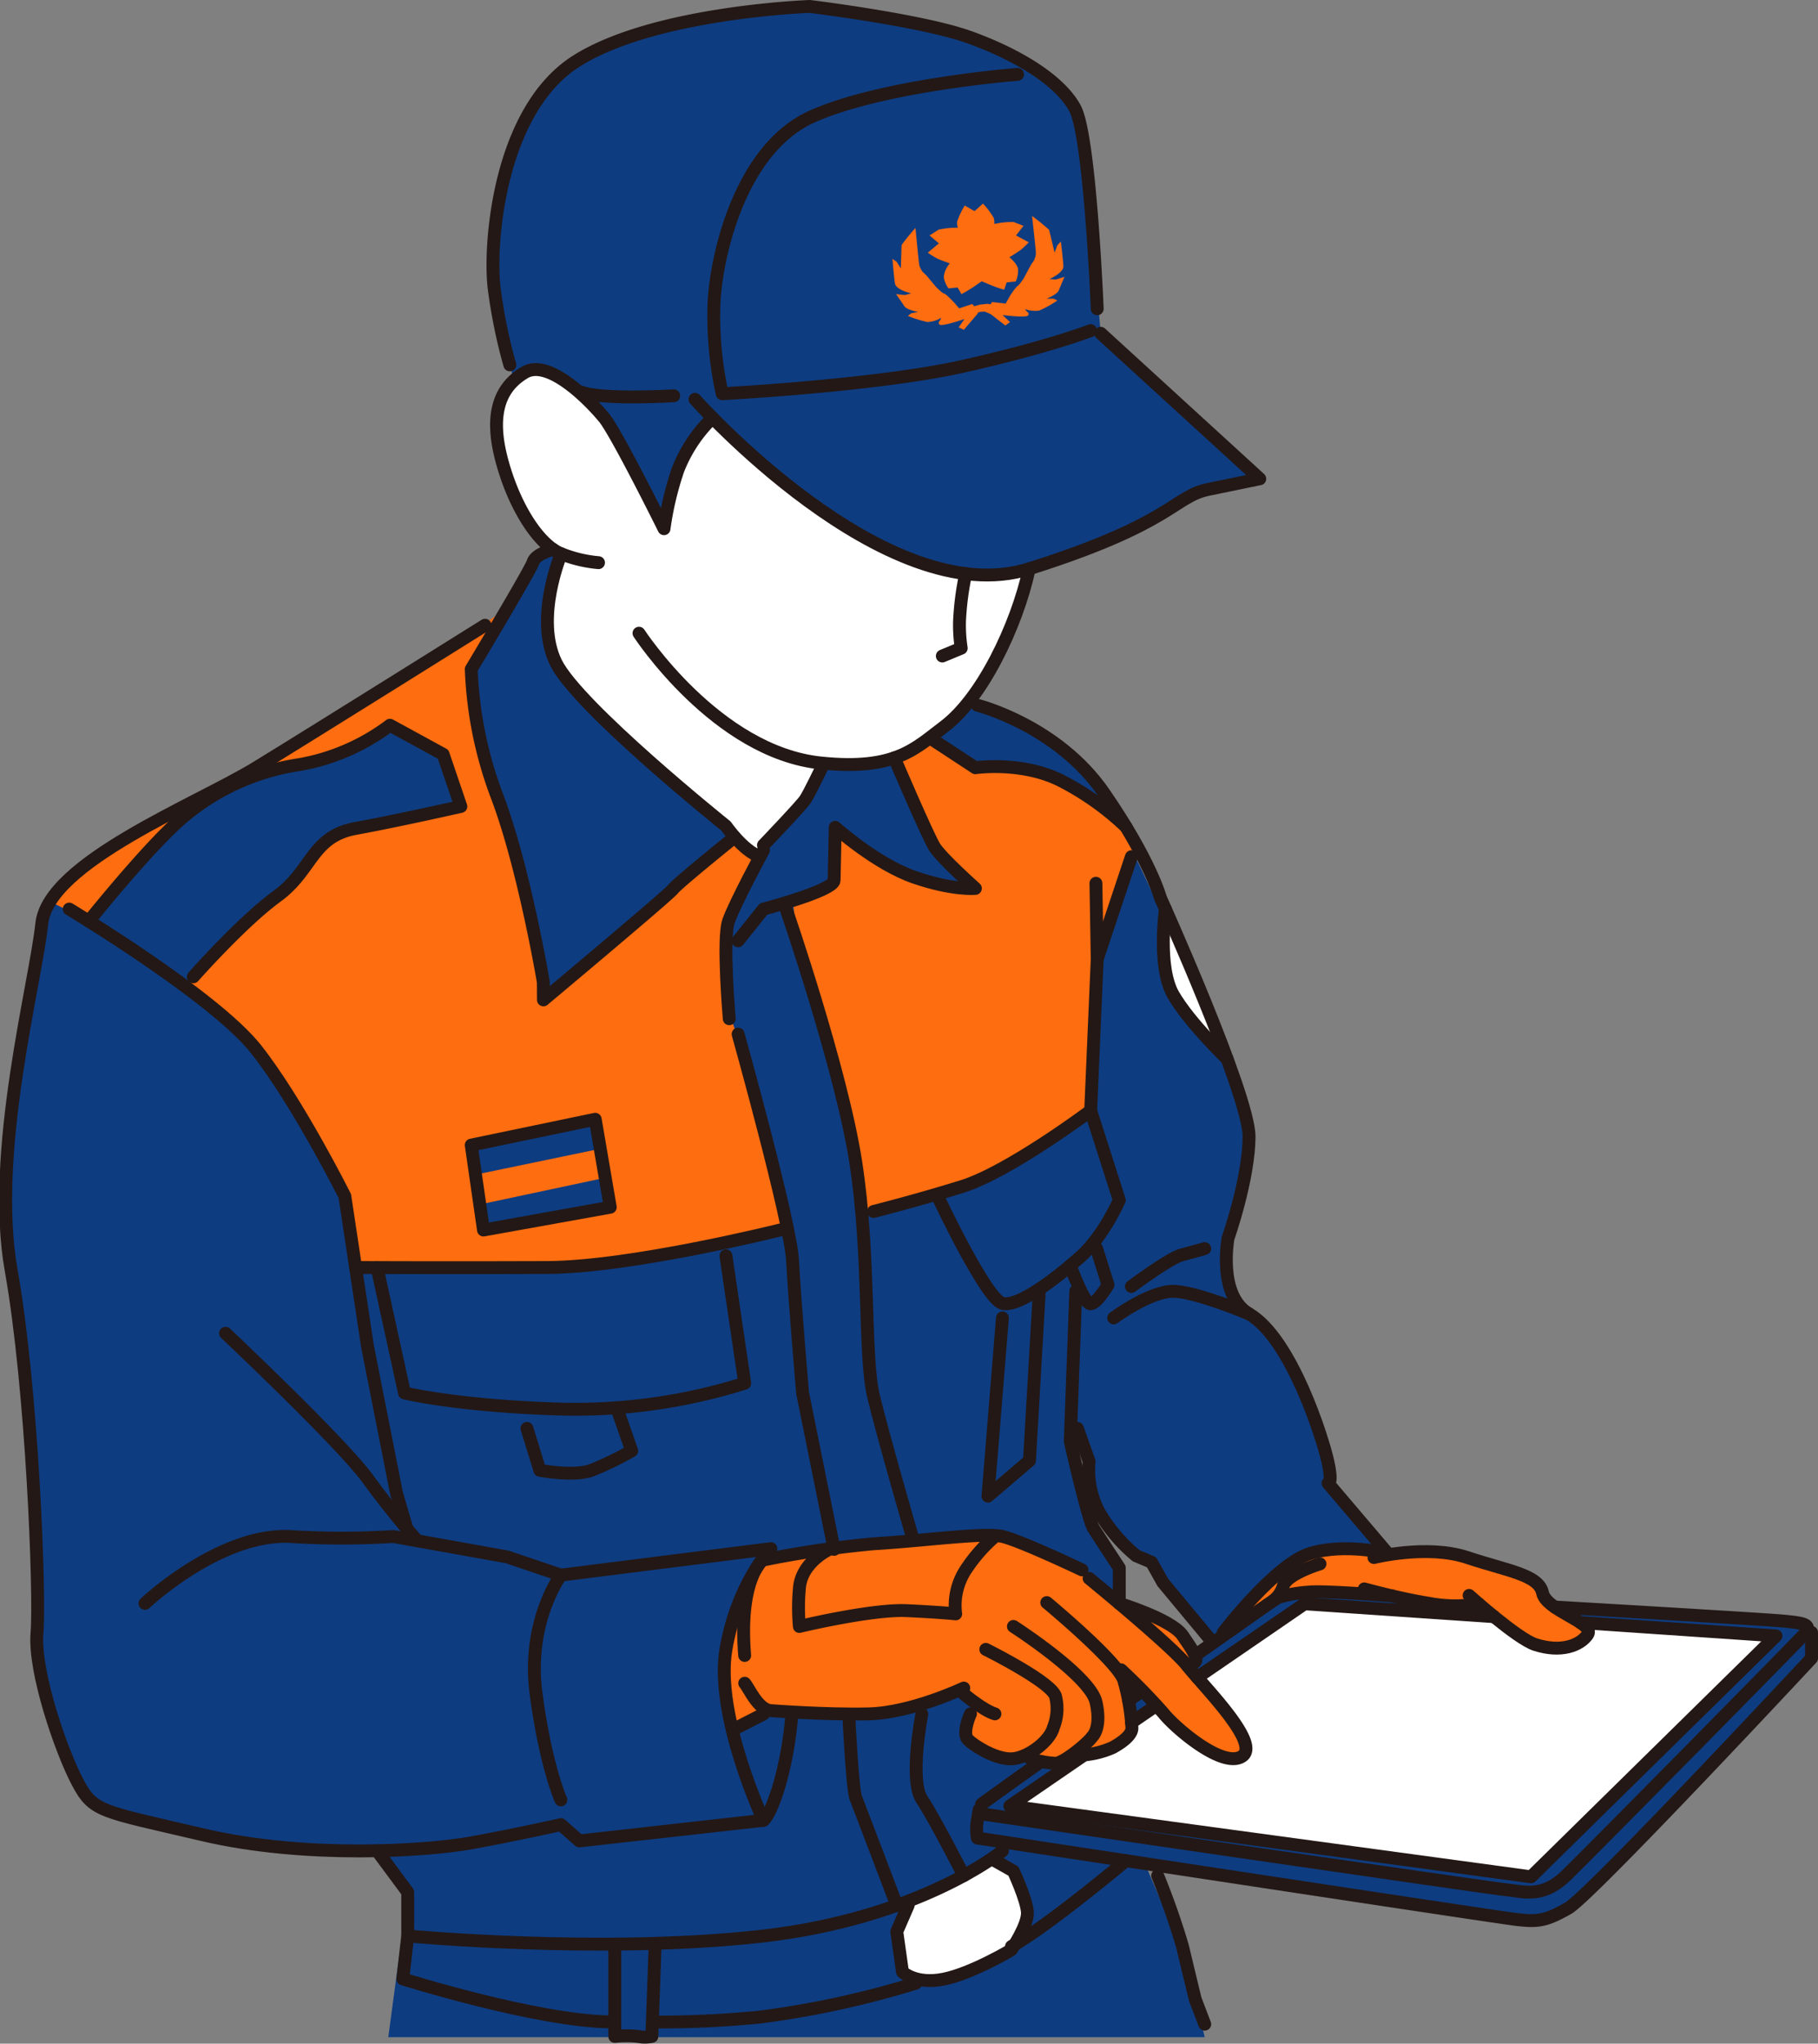 <svg xmlns="http://www.w3.org/2000/svg" xmlns:xlink="http://www.w3.org/1999/xlink" width="282.463" height="317.324" viewBox="0 0 282.463 317.324">
  <rect x="0" y="0" width="282.463" height="317.324" fill="#808080" stroke="none"/>
  <defs>
    <clipPath id="clip-path">
      <rect id="長方形_328" data-name="長方形 328" width="282.087" height="316.819" fill="none"/>
    </clipPath>
  </defs>
  <g id="消防団員_3" transform="translate(0.13 0.246)">
    <g id="グループ_156" data-name="グループ 156">
      <g id="グループ_155" data-name="グループ 155" clip-path="url(#clip-path)">
        <path id="パス_716" data-name="パス 716" d="M280.885,253.873l-61.591-5.4-1.684-5.264-10.735-11.2.688-1.5s-2.473-8.758-4.684-14.1-10.041-12.853-11.271-14.144.14-8.261.14-8.261,3.257-3.38,2.782-19.783c-13.723-32.428-21.439-52.178-30.3-57.472-5.214-3.114-13.582-5.479-13.582-5.479a9.757,9.757,0,0,0,3.789-4.934c1.084-3.3,4.743-15.285,4.743-15.285s1.673-.974,8.566-3.3,16.47-8.977,20.139-9.409a51.39,51.39,0,0,0,8.789-2.235L171.951,53.519l-2.132-25.708L167.4,17.682,155.382,9.077S137.164,0,108.919,4.876,80.666,24.7,78.453,33,80.708,60.74,80.708,60.74l7.376,25.593-4.318,2.7-3.953,7.084L72.547,101.2,33.184,124.835s-18.624,11.335-21.49,13.407-4.257,6.936-4.257,6.936L2.982,172.268,1.823,191.255s2.364,18.268,3.018,24.381,1.81,41.09,1.81,41.09,1.2,7.563,1.745,9.614,6.343,15.568,6.343,15.568,8.205,2.533,17.54,4.711,27.246,2.523,27.246,2.523l4.76,6.428L61.267,318.08h126.85l-3.088-12.569-6.215-14.386,57.2,8.659,4.185.094,5.342-2.542L282.4,259.245v-4.007Zm-93.934,3.995-3.831-3.555-8.277-3.582v-5.82l-4.687-7.654-3.175-11.7,1.351-1.995,1.854,5.812.489,4.706,5.658,8.264,4.211,2.254,2.734,4.894,6.641,7.017Z" transform="translate(-1.069 -2.016)" fill="#0e3c81"/>
        <path id="パス_717" data-name="パス 717" d="M497.714,606.594,459.837,643.7l-80.879-11.277L425.2,601.245Z" transform="translate(-222.196 -352.53)" fill="#fff"/>
        <path id="パス_718" data-name="パス 718" d="M220.266,145.93s-4.633,5.992-5.162,7.494-2.381,9.716-2.381,9.716-6.278-12.3-7.413-14.209-5.9-7.409-7.7-8.518-6.54-3.733-9.186.8-.9,12.888.832,16.365,6.227,8.773,6.227,8.773l2.551,1.131s-2.128,1.869-2.379,2.849-1.049,8.873-1.049,8.873,1.142,5.418,4.142,8.646,25.486,23.735,25.486,23.735l3.4,2.484,3.253-4.657,5.809-8.088.4-1.808s12.573,2.261,19.164-5.651A94.732,94.732,0,0,0,267.4,176.359l2.068-7s-8.965,2.623-16.95-.945-19.949-11.068-24.883-15.577-7.367-6.908-7.367-6.908" transform="translate(-109.684 -81.293)" fill="#fff"/>
        <path id="パス_719" data-name="パス 719" d="M351.9,697.815l-12.757,6.01-2.394,5.686,1.448,6.051,5.731.653,9.14-3.766,3.886-5.324-2.182-7.689Z" transform="translate(-197.444 -409.152)" fill="#fff"/>
        <path id="パス_720" data-name="パス 720" d="M128.789,266.157,123.9,276.165v13.747l7.632,23.826,2.2,9.247-24.875,5.745-31.64,1.212H65.961l-2-11.723L52.586,298.87l-9.247-10.486-3.794-2.037,16.49-16.066,7.088-7.6,19.2-4.326-2.755-8.1L71.3,245.739l-5.339,3.273L54.777,252.34,44.9,256.034l-10.213,8.326L24.51,276.165,18.488,273.1s6.027-6.475,10.974-9.321,25.822-14.364,31.728-18.038,20.169-12.577,20.169-12.577l8.227-5.683-5.24,9.857s1.184,10.184,1.987,14.509,6.253,20.023,6.253,20.023l3.178,15.992,13.1-11.048L125.391,262.8Z" transform="translate(-10.84 -133.378)" fill="#fe6d10"/>
        <path id="パス_721" data-name="パス 721" d="M303.989,290.845l-.168,8.236-6.455,3.14.945,7.176,5.678,17.425,3.35,13.148.759,10.525,20.708-6.089,14.876-9.562.917-26.378,5.9-14.065a17.54,17.54,0,0,0-8.879-9.364c-6.617-2.906-15.848-3.443-15.848-3.443l-7.092-4.222-5.122,2.693,4.315,10.689,2.391,4.657,5.818,4.847a25.6,25.6,0,0,1-8.294-1.079c-3.669-1.295-13.8-8.334-13.8-8.334" transform="translate(-174.355 -162.632)" fill="#fe6d10"/>
        <path id="パス_722" data-name="パス 722" d="M437.819,341.557s-1.313,9.309.814,12.392,8.375,9.966,8.375,9.966l-4.657-11.776-4.94-11.506Z" transform="translate(-256.468 -199.724)" fill="#fff"/>
        <path id="パス_723" data-name="パス 723" d="M273,606.173l6-3s16.073,2.007,21.2,0a47.06,47.06,0,0,1,8.766-2.588l2.117,1.605-1.449,5.49,4.174,2.953h5.055l3,.024,5.846-.621,6.452-2.548.851-2.643-1.592-8.007,5.677,5.678,7.709,6.7,3.9,1.437,2.115-.557v-2.531l-9.069-11.32L344.9,594.6l-2.335-3.579-9.435-4.508-1.753-1.454-5.868-4.681-11.7-4.258-25.752,2-10.888,2.254-4.239,9.277-1.145,8.587Z" transform="translate(-159.354 -337.799)" fill="#fe6d10"/>
        <path id="パス_724" data-name="パス 724" d="M468.644,587.552h16.031l9.221,1.8,4.906.056,8.787,6.33,3.789.564,4.35-2.085-1.12-1.891L509.03,588.4l-1.512-2.453-9.418-3.373-8.178-1.255-7.377.913-1.5-1.268h-6.886l-4.594,2.254-6.425,5.183-4.007,5.46Z" transform="translate(-269.204 -340.639)" fill="#fe6d10"/>
        <path id="パス_725" data-name="パス 725" d="M176.68,423.566l.66,4.564,19.383-4.02-.767-4.578Z" transform="translate(-103.593 -245.985)" fill="#0e3c81"/>
        <path id="パス_726" data-name="パス 726" d="M180.431,445.658l.567,4.016,19.479-3.54-1.026-4.523Z" transform="translate(-105.793 -258.931)" fill="#0e3c81"/>
      </g>
    </g>
    <g id="グループ_158" data-name="グループ 158">
      <g id="グループ_157" data-name="グループ 157" clip-path="url(#clip-path)">
        <path id="パス_727" data-name="パス 727" d="M335.273,90.953c-.16-1.021-.392-3.819-.392-3.819l.652.452.656,1.027s.091-3.408.122-3.642a31.3,31.3,0,0,1,2.151-2.64s.489,5.307.6,5.814a2.944,2.944,0,0,0,.546,1.038l.549.52,1.506,1.8s.982.994,1.26,1.023,1.64,1.5,1.64,1.5l.687.793,2.023-.668.319.335.894-.248,1.18-.121.464.074.222-.356,2.116.244.511-.916a9.9,9.9,0,0,1,1.3-1.8c.266-.085,1.027-1.257,1.027-1.257l1.108-2.072.432-.62a2.94,2.94,0,0,0,.324-1.128c0-.518-.6-5.814-.6-5.814a31.219,31.219,0,0,1,2.642,2.148c.078.223.858,3.541.858,3.541l.434-1.139.546-.575s.341,2.788.392,3.819-2.161,2.007-2.161,2.007l1,.071,1.332-.425s-.622,1.446-.884,2.107-1.9,1.29-1.9,1.29l1.1,0,.58.286a17.819,17.819,0,0,1-2.812,1.555,4.509,4.509,0,0,1-2.226-.232l.319.428a.354.354,0,0,1,.167.559c-.231.427-3.968-.054-3.968-.054l1.158,1.091-.716.534-2.28-1.763-.914-.4-.676.031-.439.14.014.134-2.163,2.525-.809-.378.912-1.3s-3.561,1.229-3.874.858a.354.354,0,0,1,.05-.581l.225-.484a4.507,4.507,0,0,1-2.132.679,17.819,17.819,0,0,1-3.069-.952l.51-.4,1.077-.226s-1.735-.283-2.126-.876-1.294-1.883-1.294-1.883l1.391.145.963-.271s-2.363-.506-2.523-1.527" transform="translate(-196.352 -47.185)" fill="#fe6d10"/>
        <path id="パス_728" data-name="パス 728" d="M362.531,83.059c-.461.335-1.7,1.1-1.7,1.1s1.255.966,1.348,1.878a4.167,4.167,0,0,1-.357,1.88l-1.416.145-.379,1.133a20.342,20.342,0,0,1-2.284-.8l-1.208-.51-1.079.745a20.369,20.369,0,0,1-2.073,1.249l-.6-1.033-1.416.146a4.166,4.166,0,0,1-.731-1.768,3.745,3.745,0,0,1,.939-2.112s-1.371-.493-1.891-.728a14.031,14.031,0,0,1-1.527-.938L349.875,82l-1.447-1.234s.982-.619,1.395-.892a13.077,13.077,0,0,1,3-.307,2.351,2.351,0,0,1-.1-.969,12.138,12.138,0,0,1,1.176-2.482l1.521.881,1.311-1.171a12.121,12.121,0,0,1,1.655,2.192,2.354,2.354,0,0,1,.1.969,13.078,13.078,0,0,1,3-.307c.459.183,1.547.59,1.547.59l-1.167,1.5,1.98,1.064a14.072,14.072,0,0,1-1.3,1.228" transform="translate(-204.133 -44.456)" fill="#fe6d10"/>
      </g>
    </g>
    <g id="グループ_162" data-name="グループ 162">
      <path id="パス_729" data-name="パス 729" d="M260.719,134.76s29.623,33.34,51.931,26.309,22.428-11.219,27.832-12.329l7.989-1.641L323.75,124.506" transform="translate(-152.868 -73.002)" fill="none" stroke="#231815" stroke-linecap="round" stroke-linejoin="round" stroke-width="2"/>
      <path id="パス_730" data-name="パス 730" d="M278.72,48.766s-1.08-26.715-3.455-31.124-9.076-8.421-16.476-11.064S234.06,1.824,234.06,1.824s-24.075.821-36.219,8.459-13.681,28.767-12.8,35.443a82.446,82.446,0,0,0,2.413,11.748" transform="translate(-108.375 -1.069)" fill="none" stroke="#231815" stroke-linecap="round" stroke-linejoin="round" stroke-width="2"/>
      <path id="パス_731" data-name="パス 731" d="M314.959,27.322S293.987,28.937,283,33.886s-14.756,21.152-15.187,28.587a56.045,56.045,0,0,0,1.251,14.436s23.986-1.254,37.33-4.24,19.917-5.561,19.917-5.561" transform="translate(-156.989 -16.02)" fill="none" stroke="#231815" stroke-linecap="round" stroke-linejoin="round" stroke-width="2"/>
      <path id="パス_732" data-name="パス 732" d="M232.21,147.1s-11.286.687-14.492-.613" transform="translate(-127.655 -85.891)" fill="none" stroke="#231815" stroke-linecap="round" stroke-linejoin="round" stroke-width="2"/>
      <path id="パス_733" data-name="パス 733" d="M219.749,145.628a22.718,22.718,0,0,0-5.379,8.072,48.588,48.588,0,0,0-2.163,9.137s-7.322-14.78-9.286-17.193-8.527-9.322-12.349-7.068-5.55,6.361-3.538,13.771,5.876,13.107,9.2,14.383a20.3,20.3,0,0,0,5.793,1.381" transform="translate(-109.167 -80.991)" fill="none" stroke="#231815" stroke-linecap="round" stroke-linejoin="round" stroke-width="2"/>
      <path id="パス_734" data-name="パス 734" d="M239.683,222.9s12,18.472,28.26,20.152c11.635,1.2,14.7-2.3,19.164-5.651,5.834-4.382,11.257-15.536,13.209-24.508" transform="translate(-140.534 -124.827)" fill="none" stroke="#231815" stroke-linecap="round" stroke-linejoin="round" stroke-width="2"/>
      <path id="パス_735" data-name="パス 735" d="M357.255,214.732a44.1,44.1,0,0,0-.963,7.341,23.694,23.694,0,0,0,.262,4.231l-2.934,1.215" transform="translate(-207.339 -125.904)" fill="none" stroke="#231815" stroke-linecap="round" stroke-linejoin="round" stroke-width="2"/>
      <path id="パス_736" data-name="パス 736" d="M278.177,318.536s-4.465,8.249-5.429,11.018.111,15.151.111,15.151" transform="translate(-159.686 -186.768)" fill="none" stroke="#231815" stroke-linecap="round" stroke-linejoin="round" stroke-width="2"/>
      <path id="パス_737" data-name="パス 737" d="M207.436,207.27s-4.221,10-.812,16.915,26.409,25.355,26.409,25.355,2.647,3.833,5.288,4.768" transform="translate(-120.371 -121.529)" fill="none" stroke="#231815" stroke-linecap="round" stroke-linejoin="round" stroke-width="2"/>
      <path id="パス_738" data-name="パス 738" d="M189.394,205.629s-2.7.682-3.1,1.955-9.611,16.634-9.611,16.634a62.082,62.082,0,0,0,4.113,20.022c4.173,11.177,7.085,28.574,7.085,28.574l.014,2.757s19.407-16.241,20.1-17.157,8.773-7.439,8.773-7.439" transform="translate(-103.593 -120.567)" fill="none" stroke="#231815" stroke-linecap="round" stroke-linejoin="round" stroke-width="2"/>
      <path id="パス_739" data-name="パス 739" d="M295.479,287.577s-1.885,3.938-2.538,4.929-6.5,7.09-6.5,7.09" transform="translate(-167.949 -168.616)" fill="none" stroke="#231815" stroke-linecap="round" stroke-linejoin="round" stroke-width="2"/>
      <path id="パス_740" data-name="パス 740" d="M76.3,234.087s-26.294,16.458-35.56,22.127-32.3,14.685-33.306,24.2-8.014,35.56-4.758,53.841S7.187,384.591,6.686,390.6s3.757,18.281,6.261,23.039,3.506,4.508,19.533,8.264,34.77,2.5,41.676,1.252,13.929-2.838,13.929-2.838l2.868,2.534,28.606-3.2s-7.583-16.277-5.829-26.545,6.981-15.639,6.981-15.639l-32.627,4.111s-5.354,7.188-3.851,18.457,3.851,16.444,3.851,16.444" transform="translate(-1.069 -137.253)" fill="none" stroke="#231815" stroke-linecap="round" stroke-linejoin="round" stroke-width="2"/>
      <path id="パス_741" data-name="パス 741" d="M366.785,264.125s12.407,3.1,19.669,13.618,8.765,16.277,8.765,16.277,13.773,30.552,13.773,37.063-3.256,15.776-3.256,15.776-1.674,8.887,3.256,11.77c6.636,3.881,11.519,19.533,12.271,23.039s0,3.256,0,3.256l9.266,10.893s-6.636-1.628-12.02,0-13.523,12.271-13.523,12.271" transform="translate(-215.058 -154.865)" fill="none" stroke="#231815" stroke-linecap="round" stroke-linejoin="round" stroke-width="2"/>
      <path id="パス_742" data-name="パス 742" d="M367.834,320.98l-5.309,15.893-1.017,23.54s-12.706,9.516-19.968,11.77-13.773,3.881-13.773,3.881" transform="translate(-192.18 -188.201)" fill="none" stroke="#231815" stroke-linecap="round" stroke-linejoin="round" stroke-width="2"/>
      <line id="線_114" data-name="線 114" x2="0.2" y2="11.77" transform="translate(170.144 136.902)" fill="none" stroke="#231815" stroke-linecap="round" stroke-linejoin="round" stroke-width="2"/>
      <path id="パス_743" data-name="パス 743" d="M352.586,430.2s7.262,15.4,9.767,16.027,8.514-4.007,12.145-7.262,6.01-8.765,6.01-8.765l-4.448-13.9" transform="translate(-206.733 -244.093)" fill="none" stroke="#231815" stroke-linecap="round" stroke-linejoin="round" stroke-width="2"/>
      <path id="パス_744" data-name="パス 744" d="M405.753,468.063l1.778,5.635s-1.753,2.995-2.755,2.937-3.113-5.922-3.113-5.922" transform="translate(-235.508 -274.441)" fill="none" stroke="#231815" stroke-linecap="round" stroke-linejoin="round" stroke-width="2"/>
      <path id="パス_745" data-name="パス 745" d="M402.523,484.105l-.647,17.515-.213,5.774s2.737,12.145,3.614,13.523,4.006,6.135,4.006,6.135v5.51" transform="translate(-235.508 -283.847)" fill="none" stroke="#231815" stroke-linecap="round" stroke-linejoin="round" stroke-width="2"/>
      <path id="パス_746" data-name="パス 746" d="M404.346,535.562l1.824,5.134a13.963,13.963,0,0,0,1.557,7.888,25.606,25.606,0,0,0,5.759,6.761l2.379,1,1.753,3.13,7.689,9.251" transform="translate(-237.081 -314.018)" fill="none" stroke="#231815" stroke-linecap="round" stroke-linejoin="round" stroke-width="2"/>
      <path id="パス_747" data-name="パス 747" d="M417.967,488.233s5.76-4.257,9.391-4.132S439,487.607,439,487.607" transform="translate(-245.068 -283.843)" fill="none" stroke="#231815" stroke-linecap="round" stroke-linejoin="round" stroke-width="2"/>
      <path id="パス_748" data-name="パス 748" d="M424.626,473.948s5.885-4.382,7.763-4.883,3.631-1,3.631-1" transform="translate(-248.972 -274.441)" fill="none" stroke="#231815" stroke-linecap="round" stroke-linejoin="round" stroke-width="2"/>
      <path id="パス_749" data-name="パス 749" d="M25.685,340.632s22.538,13.523,29.049,21.787,13.773,22.789,13.773,22.789L72.024,408.5l4.5,22.788,1.754,6.009" transform="translate(-15.06 -199.724)" fill="none" stroke="#231815" stroke-linecap="round" stroke-linejoin="round" stroke-width="2"/>
      <path id="パス_750" data-name="パス 750" d="M54.138,586.491S65.657,575.6,76.676,576.1a125.642,125.642,0,0,0,16.027,0l17.7,3.172,8.359,2.829" transform="translate(-31.743 -337.775)" fill="none" stroke="#231815" stroke-linecap="round" stroke-linejoin="round" stroke-width="2"/>
      <path id="パス_751" data-name="パス 751" d="M84.407,499.845s18.051,17.029,22.047,22.538,7.753,9.689,7.753,9.689" transform="translate(-49.491 -293.076)" fill="none" stroke="#231815" stroke-linecap="round" stroke-linejoin="round" stroke-width="2"/>
      <path id="パス_752" data-name="パス 752" d="M133.249,466.923s16.7.062,29.8,0S199.19,461.1,199.19,461.1" transform="translate(-78.128 -270.359)" fill="none" stroke="#231815" stroke-linecap="round" stroke-linejoin="round" stroke-width="2"/>
      <path id="パス_753" data-name="パス 753" d="M276.915,387.56s8.155,29.17,8.46,35.18,1.557,20.534,1.557,20.534l4.9,24.291" transform="translate(-162.364 -227.239)" fill="none" stroke="#231815" stroke-linecap="round" stroke-linejoin="round" stroke-width="2"/>
      <path id="パス_754" data-name="パス 754" d="M294.943,340.632s8.57,24.792,10.823,39.316,1.252,30.051,2.755,36.311,6.01,21.77,6.01,21.77" transform="translate(-172.935 -199.724)" fill="none" stroke="#231815" stroke-linecap="round" stroke-linejoin="round" stroke-width="2"/>
      <path id="パス_755" data-name="パス 755" d="M195.516,470.787l2.915,19.783a87.8,87.8,0,0,1-28.822,4.007c-16.027-.5-24.04-2.5-24.04-2.5l-4.257-19.443" transform="translate(-82.855 -276.038)" fill="none" stroke="#231815" stroke-linecap="round" stroke-linejoin="round" stroke-width="2"/>
      <path id="パス_756" data-name="パス 756" d="M197.611,531.357l2,6.511s5.259,1,8.014,0a48.628,48.628,0,0,0,6.26-3.033l-2.254-6.445" transform="translate(-115.866 -309.813)" fill="none" stroke="#231815" stroke-linecap="round" stroke-linejoin="round" stroke-width="2"/>
      <path id="パス_757" data-name="パス 757" d="M49.283,310.686S56.8,302.171,62.3,298.165s5.35-9.265,12.191-10.517,16.357-3.416,16.357-3.416l-2.755-8.1-8.264-4.508a32.744,32.744,0,0,1-14.023,6.107A36.113,36.113,0,0,0,46.028,287.4c-5.259,5.009-12.983,14.65-12.983,14.65" transform="translate(-19.375 -159.26)" fill="none" stroke="#231815" stroke-linecap="round" stroke-linejoin="round" stroke-width="2"/>
      <path id="パス_758" data-name="パス 758" d="M350.468,277.371l6.44,4.222s7.458-1.092,13.594,2.163a43.16,43.16,0,0,1,9.792,7" transform="translate(-205.491 -162.632)" fill="none" stroke="#231815" stroke-linecap="round" stroke-linejoin="round" stroke-width="2"/>
      <path id="パス_759" data-name="パス 759" d="M436.946,340.632s-1.282,8.977,1.222,13.316,8.375,9.966,8.375,9.966" transform="translate(-256.003 -199.724)" fill="none" stroke="#231815" stroke-linecap="round" stroke-linejoin="round" stroke-width="2"/>
      <path id="パス_760" data-name="パス 760" d="M515.734,582.726s8.285-2.071,14.5,0,11.1,2.663,11.687,5.474,8.289,4.667,7,6.512c-1.183,1.688-4.138,2.821-8.139,1.521-2.814-.915-10.267-7.628-10.267-7.628" transform="translate(-302.392 -341.132)" fill="none" stroke="#231815" stroke-linecap="round" stroke-linejoin="round" stroke-width="2"/>
      <path id="パス_761" data-name="パス 761" d="M512.1,595.8s5.384,1.5,10.142,2.254a21.265,21.265,0,0,0,7.615.056" transform="translate(-300.262 -349.335)" fill="none" stroke="#231815" stroke-linecap="round" stroke-linejoin="round" stroke-width="2"/>
      <path id="パス_762" data-name="パス 762" d="M368.326,634.724s78.77,11.517,81.387,11.77c2.838.274,5.676,1.4,9.391-2.129,2.375-2.258,36.792-37.1,37.313-37.814,1-1.378-1-1.5-3.381-1.753s-35.654-2.191-35.654-2.191" transform="translate(-215.962 -353.329)" fill="none" stroke="#231815" stroke-linecap="round" stroke-linejoin="round" stroke-width="2"/>
      <path id="パス_763" data-name="パス 763" d="M496.225,612.142v4.007s-34.308,36.812-37.814,38.816-4.758,2.128-8.014,1.753-83.778-12.646-83.778-12.646a7.834,7.834,0,0,1,0-2.755l.262-1.628" transform="translate(-214.893 -358.919)" fill="none" stroke="#231815" stroke-linecap="round" stroke-linejoin="round" stroke-width="2"/>
      <path id="パス_764" data-name="パス 764" d="M408.755,591.862s12.893,10.526,15.3,13.612,11.476,12.029,8.462,14.011-10.486-4.491-12.22-6.694a93.919,93.919,0,0,0-6.573-6.729" transform="translate(-239.667 -347.028)" fill="none" stroke="#231815" stroke-linecap="round" stroke-linejoin="round" stroke-width="2"/>
      <path id="パス_765" data-name="パス 765" d="M331.563,581.058s-9.522-4.53-12.354-5.188-12.367.695-20.034,1.135a160.976,160.976,0,0,0-17.2,2.537s-3.793,2.838-2.815,14.806" transform="translate(-163.589 -337.548)" fill="none" stroke="#231815" stroke-linecap="round" stroke-linejoin="round" stroke-width="2"/>
      <path id="パス_766" data-name="パス 766" d="M420.086,601.245s8.086,2.463,9.823,4.967,2.239,3.422,2.072,3.923-1.278.841-1.278.841" transform="translate(-246.31 -352.53)" fill="none" stroke="#231815" stroke-linecap="round" stroke-linejoin="round" stroke-width="2"/>
      <path id="パス_767" data-name="パス 767" d="M361.667,635.247s3.088,2.588,4.842,3.088" transform="translate(-212.057 -372.466)" fill="none" stroke="#231815" stroke-linecap="round" stroke-linejoin="round" stroke-width="2"/>
      <path id="パス_768" data-name="パス 768" d="M363.141,628.515s-1.378,3-.377,4.007,4.578,3.235,7.047,2.953,5.664-2.778,6.2-4.822a7.783,7.783,0,0,0,.331-4.9c-.791-2.279-10.821-7.252-10.821-7.252" transform="translate(-212.487 -362.646)" fill="none" stroke="#231815" stroke-linecap="round" stroke-linejoin="round" stroke-width="2"/>
      <path id="パス_769" data-name="パス 769" d="M382.952,630.436a15.633,15.633,0,0,0,3.929.72c1.33-.084,5.1-3.225,5.654-4.109,0,0,1.542-1.269.614-5.39S380.316,609.9,380.316,609.9" transform="translate(-222.992 -357.607)" fill="none" stroke="#231815" stroke-linecap="round" stroke-linejoin="round" stroke-width="2"/>
      <path id="パス_770" data-name="パス 770" d="M397.6,624.651a14.089,14.089,0,0,0,5.467-1.189c2.087-1.148,3.064-2.228,3-3.1a33.592,33.592,0,0,0-1.27-7.373c-1.026-2.989-11.955-12.043-11.955-12.043" transform="translate(-230.334 -352.354)" fill="none" stroke="#231815" stroke-linecap="round" stroke-linejoin="round" stroke-width="2"/>
      <path id="パス_771" data-name="パス 771" d="M290.847,642.778a55.987,55.987,0,0,1-1.836,10.658c-1.5,5.175-2.571,5.843-2.571,5.843" transform="translate(-167.949 -376.882)" fill="none" stroke="#231815" stroke-linecap="round" stroke-linejoin="round" stroke-width="2"/>
      <path id="パス_772" data-name="パス 772" d="M304.394,578.125s-4.382,2-4.633,6.135a32.6,32.6,0,0,0,0,5.836s11.269-2.705,16.653-2.455,7.638.5,7.638.5a10.118,10.118,0,0,1,1.555-6.833,24.877,24.877,0,0,1,4.538-5.188" transform="translate(-175.694 -337.799)" fill="none" stroke="#231815" stroke-linecap="round" stroke-linejoin="round" stroke-width="2"/>
      <line id="線_115" data-name="線 115" y1="2.477" x2="4.848" transform="translate(113.643 265.896)" fill="none" stroke="#231815" stroke-linecap="round" stroke-linejoin="round" stroke-width="2"/>
      <path id="パス_773" data-name="パス 773" d="M141.311,694.1l4.76,6.428v6.8s29.834,2.823,54.733.068,37.671-13.272,37.671-13.272" transform="translate(-82.855 -406.974)" fill="none" stroke="#231815" stroke-linecap="round" stroke-linejoin="round" stroke-width="2"/>
      <path id="パス_774" data-name="パス 774" d="M379.591,711.131c.408-.23.846-.493,1.308-.783,6.155-3.868,16.471-12.532,16.471-12.532" transform="translate(-222.567 -409.152)" fill="none" stroke="#231815" stroke-linecap="round" stroke-linejoin="round" stroke-width="2"/>
      <path id="パス_775" data-name="パス 775" d="M245.738,749.835a159.863,159.863,0,0,0,16.3-.773,144.513,144.513,0,0,0,24.219-5.263" transform="translate(-144.084 -436.114)" fill="none" stroke="#231815" stroke-linecap="round" stroke-linejoin="round" stroke-width="2"/>
      <path id="パス_776" data-name="パス 776" d="M151.741,726.089l-.76,6.667s20.749,6.519,32.185,6.668" transform="translate(-88.525 -425.73)" fill="none" stroke="#231815" stroke-linecap="round" stroke-linejoin="round" stroke-width="2"/>
      <path id="パス_777" data-name="パス 777" d="M318.619,645.772s.528,10.5,1.029,11.756,6.372,16.721,6.372,16.721" transform="translate(-186.817 -378.637)" fill="none" stroke="#231815" stroke-linecap="round" stroke-linejoin="round" stroke-width="2"/>
      <path id="パス_778" data-name="パス 778" d="M344.665,642.778s-2,10.241,0,13.246,6.511,11.849,6.511,11.849" transform="translate(-201.566 -376.882)" fill="none" stroke="#231815" stroke-linecap="round" stroke-linejoin="round" stroke-width="2"/>
      <path id="パス_779" data-name="パス 779" d="M434.5,703.44a115.08,115.08,0,0,1,3.861,10.989c.819,3.457,1.978,8.215,1.978,8.215l1.471,3.854" transform="translate(-254.762 -412.45)" fill="none" stroke="#231815" stroke-linecap="round" stroke-linejoin="round" stroke-width="2"/>
      <path id="パス_780" data-name="パス 780" d="M448.538,606.777c6.847-4.763,12.563-8.907,13.022-9.046a22.412,22.412,0,0,1,4.638-.793c2.379-.261,13.023.606,13.023.606" transform="translate(-262.993 -349.976)" fill="none" stroke="#231815" stroke-linecap="round" stroke-linejoin="round" stroke-width="2"/>
      <path id="パス_781" data-name="パス 781" d="M423.6,635.856l1.831-1.284" transform="translate(-248.368 -372.07)" fill="none" stroke="#231815" stroke-linecap="round" stroke-linejoin="round" stroke-width="2"/>
      <path id="パス_782" data-name="パス 782" d="M368.326,667.221s4.161-3.029,9.264-6.627" transform="translate(-215.962 -387.328)" fill="none" stroke="#231815" stroke-linecap="round" stroke-linejoin="round" stroke-width="2"/>
      <path id="パス_783" data-name="パス 783" d="M485.38,586.413s-4.967,1.5-5.676,3.339A4.46,4.46,0,0,1,478.273,592" transform="translate(-280.427 -343.833)" fill="none" stroke="#231815" stroke-linecap="round" stroke-linejoin="round" stroke-width="2"/>
      <path id="パス_784" data-name="パス 784" d="M279.393,631.211c.6.626,2.038,4.119,4.067,4.257,0,0,8.681.668,15.275.5s14.692-4.007,14.692-4.007" transform="translate(-163.817 -370.1)" fill="none" stroke="#231815" stroke-linecap="round" stroke-linejoin="round" stroke-width="2"/>
      <path id="パス_785" data-name="パス 785" d="M378.728,484.105,377.2,510.4l-6.448,5.509L373,488.238" transform="translate(-217.382 -283.847)" fill="none" stroke="#231815" stroke-linecap="round" stroke-linejoin="round" stroke-width="2"/>
      <path id="パス_786" data-name="パス 786" d="M176.68,423.539l1.9,13.189,19.7-3.54-2.338-13.656Z" transform="translate(-103.593 -245.986)" fill="none" stroke="#231815" stroke-linecap="round" stroke-linejoin="round" stroke-width="2"/>
      <path id="パス_787" data-name="パス 787" d="M276.915,312.282l3.94-4.925s10.927-2.858,10.975-4.459.168-8.236.168-8.236,6.31,5.683,12.307,7.757,9.476,1.727,9.476,1.727-5.246-4.677-6.337-6.412-6.263-13.852-6.263-13.852" transform="translate(-162.364 -166.449)" fill="none" stroke="#231815" stroke-linecap="round" stroke-linejoin="round" stroke-width="2"/>
      <path id="パス_788" data-name="パス 788" d="M495.459,603.385l-29.425-2-16.68,11.438" transform="translate(-263.471 -352.609)" fill="none" stroke="#231815" stroke-linecap="round" stroke-linejoin="round" stroke-width="2"/>
      <path id="パス_789" data-name="パス 789" d="M390.546,628.977l-11.588,7.946,80.984,10.992,38.064-37.409L467.6,608.434" transform="translate(-222.196 -356.745)" fill="none" stroke="#231815" stroke-linecap="round" stroke-linejoin="round" stroke-width="2"/>
      <line id="線_116" data-name="線 116" x1="3.807" y2="2.611" transform="translate(175.669 264.602)" fill="none" stroke="#231815" stroke-linecap="round" stroke-linejoin="round" stroke-width="2"/>
      <path id="パス_790" data-name="パス 790" d="M338.278,704.763l-1.767,4.064.883,6.26s2.01,2,6.393,1.127S354.3,711.67,354.3,711.67s2.631-3.845,2.506-5.848-2.177-6.386-2.177-6.386l-2.873-1.622" transform="translate(-197.307 -409.151)" fill="none" stroke="#231815" stroke-linecap="round" stroke-linejoin="round" stroke-width="2"/>
      <path id="パス_791" data-name="パス 791" d="M230.6,730.545V743.98a16.66,16.66,0,0,1,3.631,0,5.14,5.14,0,0,0,2.129,0l.5-13.975" transform="translate(-135.211 -428.026)" fill="none" stroke="#231815" stroke-linecap="round" stroke-linejoin="round" stroke-width="2"/>
    </g>
  </g>
</svg>
